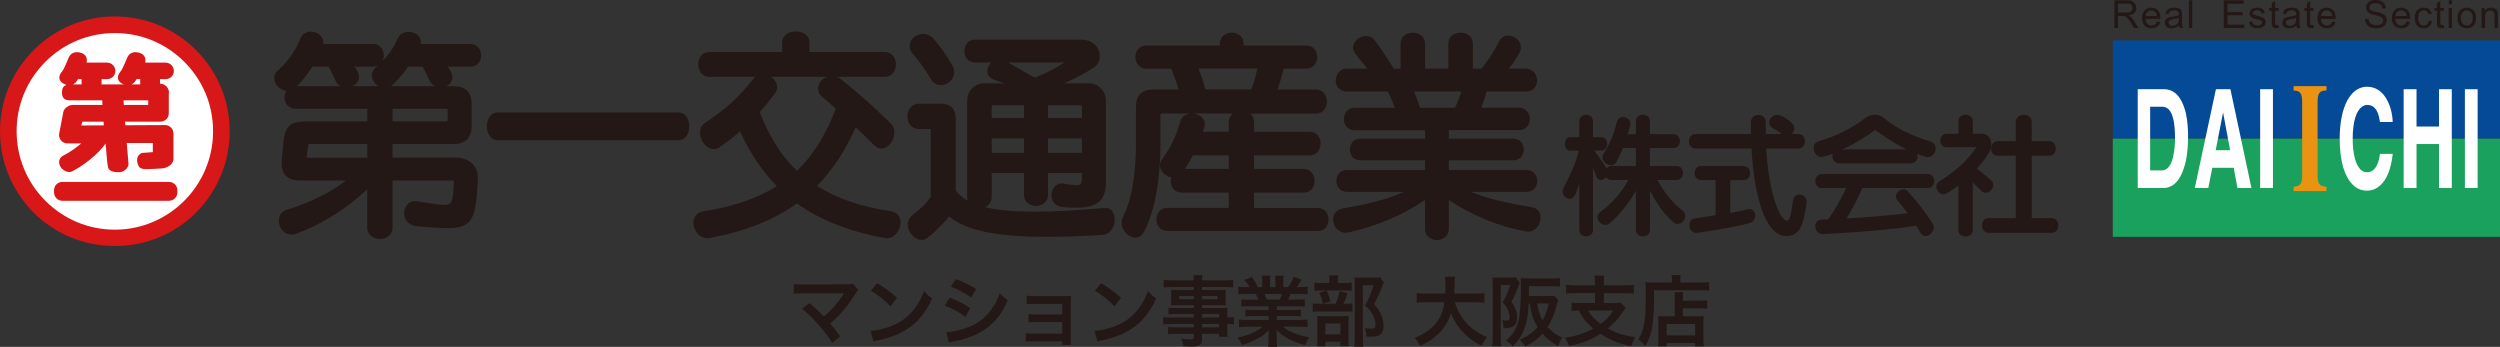 <?xml version="1.0" encoding="UTF-8"?><svg id="_レイヤー_2" xmlns="http://www.w3.org/2000/svg" viewBox="0 0 162.834 22.594"><rect x="0" y="0" width="162.834" height="22.594" fill="#333333" stroke="none"/><defs><style>.cls-1{fill:#fff;}.cls-2{fill:#d71718;}.cls-3{fill:#ea9313;}.cls-4{fill:#054a97;}.cls-5{fill:#1aa15d;}.cls-6{fill:#231815;}</style></defs><g id="_レイヤー_1-2"><g><g><path class="cls-1" d="M14.529,8.418c0,3.877-3.145,7.018-7.016,7.018S.488,12.295,.488,8.418,3.639,1.391,7.514,1.391s7.016,3.146,7.016,7.027"/><path class="cls-2" d="M12.77,3.262c-1.414-1.406-3.291-2.191-5.289-2.191S3.603,1.855,2.193,3.262C.779,4.674,0,6.557,0,8.551s.779,3.873,2.193,5.299c1.41,1.408,3.291,2.174,5.287,2.174s3.875-.766,5.289-2.174c1.412-1.426,2.191-3.305,2.191-5.299s-.779-3.877-2.191-5.289M7.48,14.959c-1.709,0-3.318-.672-4.525-1.881-1.207-1.207-1.873-2.83-1.873-4.527,0-1.717,.666-3.314,1.873-4.527,1.207-1.205,2.816-1.871,4.525-1.871s3.316,.666,4.522,1.871c1.215,1.213,1.877,2.811,1.877,4.527,0,3.531-2.873,6.408-6.398,6.408"/><path class="cls-2" d="M11.01,13.078c.299,0,.543-.246,.543-.543v-.148c0-.297-.244-.537-.543-.537H4.059c-.303,0-.537,.24-.537,.537v.148c0,.297,.234,.543,.537,.543h6.951Z"/><path class="cls-2" d="M10.748,8.147l-2.586,.012c-.006-.076-.016-.148-.018-.236h2.301c.307,0,.549-.24,.549-.533v-1.258c.004-.029,.012-.07,.012-.111,0-.108-.037-.211-.09-.297-.1-.154-.266-.27-.471-.27-.006,0-.014,0-.023,.002v-.303h.361c.301,0,.539-.234,.539-.529,0-.299-.238-.545-.539-.545h-1.33c.062-.254-.014-.523-.355-.637-.408-.121-.69,.018-.812,.317-.09,.211-.309,.74-.399,.851-.309,.35-.256,.627,.014,.809,.055,.031,.111,.059,.166,.08h-1.453v-.346h.359c.299,0,.541-.234,.541-.529,0-.299-.242-.545-.541-.545h-1.334c.06-.254-.014-.523-.352-.637-.402-.121-.691,.018-.814,.317-.09,.211-.311,.74-.395,.851-.316,.35-.26,.627,.01,.809,.074,.051,.162,.084,.246,.113-.236,.059-.297,.266-.297,.488,0,.289,.092,.516,.52,.516h2.1c0,.08,.012,.195,.017,.297h-1.939c-.248,0-.566,.225-.607,.443l-.272,1.424c-.027,.166,.008,.318,.117,.447,.105,.123,.258,.193,.42,.193h.902c-.363,.301-.805,.615-1.148,.779-.291,.143-.371,.42-.229,.705,.141,.287,.527,.449,.742,.353,.666-.309,1.783-1.156,2.215-1.836,.08,.779,.088,1.197,.158,1.541,.059,.295,.447,.348,.787,.33,.309-.022,.598-.326,.543-.623-.006-.127-.055-.635-.109-1.274h1.699v.594c-.191,.018-.576,.049-.66,.049-.09-.004-.332,.137-.357,.387-.033,.254,.084,.508,.174,.576,.135,.088,.293,.109,.604,.088,.174-.008,.488-.006,.768-.037h.022c.281,0,.793-.211,.793-.637v-1.637c0-.15-.057-.285-.162-.391-.103-.105-.242-.162-.385-.162m-2.02-2.764c.047-.051,.104-.131,.174-.234,.035,0,.074,.004,.109,.004h.119v.346h-.565c.059-.027,.113-.074,.162-.115m-3.643-.234c.037,0,.072,.004,.111,.004h.115v.346h-.555c.051-.027,.105-.074,.158-.115,.045-.051,.102-.131,.17-.234m2.959,1.387h1.609v.297h-1.588c-.004-.111-.016-.217-.022-.297m-2.684,1.387h1.385c.008,.088,.012,.168,.016,.242l-1.465,.008,.064-.25Z"/><path class="cls-6" d="M30.619,2.863h-3.223c.039-.17,.008-.326-.092-.471-.16-.207-.477-.344-.787-.305-.275,.025-.502,.17-.611,.426-.256,.568-.57,1.037-1.004,1.484,.133-.24,.133-.557-.006-.791-.119-.221-.346-.344-.615-.344h-3.231c.053-.375-.199-.635-.477-.736-.369-.152-.83-.055-1.008,.387-.346,.855-.81,1.5-1.486,2.096-.322,.279-.252,.723-.006,1.004,.143,.168,.367,.283,.592,.307-.08,.121-.135,.279-.135,.428,0,.367,.256,.74,.728,.74h4.664v.818h-3.938c-.914,0-1.395,.193-1.512,1.246l-.047,.555-.066,.625c-.051,.506,.023,.852,.242,1.094,.191,.215,.504,.328,.938,.328h3.002c-.992,.77-2.346,1.449-3.893,1.922-.254,.086-.42,.275-.469,.525-.068,.312,.059,.68,.305,.889,.221,.191,.516,.248,.816,.135,1.734-.652,3.289-1.642,4.621-2.9v2.512c0,.254,.125,.463,.344,.598,.283,.172,.678,.172,.963,0,.227-.135,.342-.344,.342-.598v-3.082h3.914c.045,0,.066,.004,.066,.004,.006,.008,.014,.037,.006,.092v.027c-.029,.773-.055,1.203-.244,1.375-.201,.166-.719,.082-1.631-.061l-.49-.082c-.299-.041-.547,.053-.705,.266-.17,.225-.209,.578-.092,.861,.131,.277,.398,.461,.736,.494,1.889,.176,2.816,.234,3.336-.205,.506-.439,.576-1.322,.66-2.85,.02-.387-.092-.723-.33-.988-.258-.26-.639-.416-1.064-.416h-4.162v-.891h3.973c.385,0,.676-.1,.873-.295,.197-.203,.303-.484,.303-.883v-1.422c0-.389-.105-.68-.303-.885-.197-.188-.488-.283-.873-.283h-.471c.355-.172,.484-.496,.338-.859-.047-.119-.156-.266-.246-.412h1.453c.266,0,.488-.115,.619-.328,.137-.236,.137-.559,0-.807-.131-.221-.353-.344-.619-.344m-1.461,4.33v.598c0,.09-.018,.115-.098,.115h-3.488v-.818h3.488c.047,0,.064,.002,.08,.023,.018,.016,.018,.039,.018,.082m-9.822-1.58c.322-.312,.65-.705,1.01-1.271h1.055c.17,.281,.326,.611,.467,.94,.062,.143,.178,.258,.326,.332h-2.858Zm4.588,3.768v.891h-3.898c-.018,0-.039-.008-.039-.008-.006-.016-.014-.021-.006-.049l.035-.307c.037-.201,.059-.383,.061-.484,0,0,.008-.043,.094-.043h3.754Zm.539-4.973c-.19,.176-.275,.41-.225,.654,.053,.221,.207,.426,.41,.551h-1.697c.139-.068,.256-.158,.338-.271,.127-.195,.135-.424,.012-.65-.053-.127-.121-.242-.205-.35h1.186c.123,0,.234-.021,.332-.072-.043,.051-.098,.09-.15,.139m.994,1.205c.061-.039,.115-.086,.17-.137,.34-.31,.674-.709,.955-1.135h.949c.152,.27,.291,.566,.435,.875l.01,.041c.09,.166,.203,.281,.357,.355h-2.877Z"/><path class="cls-6" d="M44.184,7.324h-11.76c-.467,0-.715,.449-.715,.912,0,.445,.248,.897,.715,.897h11.76c.24,0,.443-.115,.572-.34,.182-.314,.182-.809,0-1.125-.129-.221-.332-.344-.572-.344"/><path class="cls-6" d="M58.029,13.766c-1.967-.309-3.543-.846-4.81-1.656,1.029-1.06,1.875-2.353,2.512-3.822,.412,.381,.83,.795,1.225,1.193,.172,.16,.377,.227,.602,.182,.293-.08,.568-.395,.662-.766,.084-.332,.01-.662-.217-.871-1.117-1.088-1.973-1.873-3.283-2.908-.066-.053-.143-.088-.211-.117h3.119c.258,0,.475-.123,.609-.352,.152-.277,.152-.65,0-.906-.135-.232-.351-.355-.609-.355h-4.908v-.625c0-.48-.441-.715-.891-.715-.436,0-.885,.234-.885,.715v.625h-4.754c-.467,0-.713,.395-.713,.805,0,.402,.246,.809,.713,.809h3.006c-.039,.029-.07,.062-.1,.094-.928,1.195-1.902,2.086-3.152,2.889-.246,.154-.369,.414-.35,.707,.021,.393,.275,.791,.596,.945,.234,.113,.463,.096,.658-.037,.465-.328,.92-.66,1.353-1.041,.641,1.398,1.447,2.602,2.398,3.568-1.273,.795-2.852,1.332-4.809,1.641-.285,.047-.488,.209-.578,.457-.119,.283-.029,.688,.211,.98,.207,.232,.483,.348,.76,.303,2.314-.416,4.191-1.168,5.721-2.254,1.519,1.086,3.394,1.818,5.73,2.254,.273,.045,.555-.07,.754-.303,.25-.293,.33-.697,.227-.98-.094-.256-.299-.41-.586-.457m-4.564-8.483c-.225,.285-.285,.695,.078,1.014,.314,.262,.617,.535,.891,.777-.625,1.688-1.477,3.045-2.529,4.057-1.002-.967-1.812-2.248-2.426-3.828,.311-.328,.631-.732,1.008-1.236,.279-.391,.09-.785-.223-1.033-.023-.004-.047-.016-.066-.033h3.672c-.156,.062-.303,.152-.404,.283"/><path class="cls-6" d="M60.625,5.147c.137,.248,.357,.381,.627,.393,.318,.008,.639-.174,.793-.445,.147-.254,.147-.541-.012-.824-.26-.48-.768-1.234-1.234-1.754-.381-.424-.955-.363-1.293-.068-.274,.246-.393,.678-.041,1.07,.525,.596,.951,1.256,1.16,1.629"/><path class="cls-6" d="M71.941,13.541c-3.805,.344-6.182,.326-7.785-.049,.076-.029,.15-.074,.209-.133,.154-.139,.227-.33,.227-.512v-1.58h2.105v1.414c0,.273,.117,.482,.344,.615,.26,.16,.617,.16,.877,0,.219-.133,.344-.342,.344-.615v-1.414h2.203v.295c0,.254-.025,.375-.102,.443-.135,.103-.516,.06-1.082-.043-.24-.047-.459,.037-.608,.217-.189,.227-.23,.576-.119,.861,.111,.27,.356,.422,.678,.449,1.258,.109,1.969,.002,2.377-.371,.295-.26,.424-.662,.424-1.303V6.586c0-.33-.117-.629-.324-.832-.199-.207-.482-.326-.787-.326h-1.617c.822-.359,1.486-.725,1.994-1.066,.287-.199,.41-.617,.291-1.002-.152-.494-.606-.781-1.211-.781h-6.869c-.457,0-.699,.369-.699,.75,0,.188,.061,.371,.17,.496,.125,.174,.318,.244,.529,.244h1.076c-.199,.176-.307,.416-.279,.635,.037,.223,.195,.404,.465,.498,.144,.059,.316,.119,.502,.176,.053,.018,.109,.041,.16,.051h-1.314c-.652,0-1.123,.492-1.123,1.158v6.312c0,.041,0,.105,.014,.162-.33-.195-.598-.424-.762-.654V7.727c0-.322-.08-.551-.24-.723-.162-.154-.404-.248-.721-.248h-1.434c-.484,0-.754,.42-.754,.834,0,.199,.066,.41,.188,.555,.139,.168,.334,.262,.566,.262h.705c.037,0,.045,.002,.059,.012,0,0,.008,.027,.008,.055v4.332c-.219,.363-.605,.758-1.147,1.162-.262,.186-.389,.471-.346,.781,.051,.344,.311,.689,.629,.822,.236,.096,.469,.064,.654-.084,.658-.521,1.07-.99,1.393-1.381,1.498,1.193,4.416,1.539,9.994,1.193,.297-.018,.549-.207,.691-.484,.16-.338,.146-.779-.025-1.031-.125-.184-.311-.258-.527-.242m-1.476-5.854h-2.203v-.838h2.084c.02,0,.055,.006,.088,.031,.014,.027,.031,.057,.031,.09v.717Zm0,2.268h-2.203v-.943h2.203v.943Zm-5.873-2.268v-.717c0-.033,.018-.062,.041-.09,.033-.025,.059-.031,.09-.031h1.975v.838h-2.105Zm0,1.324h2.105v.943h-2.105v-.943Zm2.82-3.949c-.332-.17-.664-.365-1.002-.566-.266-.158-.527-.305-.748-.428h3.668c-.545,.363-1.316,.746-1.918,.994"/><path class="cls-6" d="M85.824,13.543h-4.146v-.996h3.213c.27,0,.488-.113,.621-.338,.139-.27,.139-.605,0-.861-.133-.23-.351-.346-.621-.346h-3.213v-.881h3.608c.269,0,.488-.119,.617-.346,.15-.248,.15-.605,0-.859-.129-.227-.348-.332-.617-.332h-3.608v-.645c0-.236-.098-.416-.252-.541h4.279c.264,0,.482-.121,.609-.348,.154-.256,.154-.613,0-.871-.127-.223-.346-.354-.609-.354h-2.492c.152-.434,.303-.949,.402-1.359h1.469c.266,0,.48-.125,.602-.334,.152-.25,.152-.582,0-.826-.121-.221-.336-.342-.602-.342h-4.082v-.119c0-.48-.389-.719-.774-.719-.393,0-.773,.238-.773,.719v.119h-4.795c-.463,0-.709,.379-.709,.76,0,.365,.246,.742,.709,.742h1.633c.125,.316,.33,.91,.475,1.359h-1.603c-.791,0-1.178,.377-1.178,1.145v2.33c0,2.125-.297,3.779-.844,4.826-.141,.275-.109,.621,.076,.898,.185,.299,.471,.463,.746,.459,.158-.014,.392-.088,.576-.439,.91-1.768,1.043-4.334,1.043-5.693v-1.846c0-.047,.01-.065,.023-.088,.016-.018,.047-.02,.086-.02h1.912c-.066,0-.127,.002-.191,.02-.268,.055-.463,.236-.533,.486-.311,1.043-.645,1.736-1.178,2.455-.164,.217-.193,.463-.08,.699,.119,.25,.379,.44,.658,.492-.062,.234-.029,.5,.094,.684,.129,.205,.342,.312,.596,.312h3.062v.996h-4.008c-.467,0-.705,.385-.705,.758,0,.371,.238,.744,.705,.744h9.799c.264,0,.483-.105,.602-.334,.141-.234,.141-.584,0-.826-.119-.217-.338-.342-.602-.342m-4.332-7.717h-2.982c-.113-.434-.264-.883-.44-1.359h3.822c-.1,.531-.242,.99-.4,1.359m-3.797,4.295h2.338v.881h-2.848c.186-.275,.354-.574,.51-.881m2.596-2.723c-.154,.125-.258,.305-.258,.541v.645h-1.685v-.023c.035-.084,.064-.164,.088-.252,.076-.227,.033-.457-.119-.631-.147-.16-.375-.26-.621-.279h2.596Z"/><path class="cls-6" d="M99.789,13.492c-1.676-.256-3.004-.588-3.982-.996h3.621c.264,0,.479-.123,.598-.334,.137-.225,.137-.531,0-.754-.119-.219-.334-.338-.598-.338h-5.059v-.633h4.191c.264,0,.479-.105,.59-.318,.133-.23,.133-.521,0-.758-.121-.215-.336-.332-.59-.332h-4.191v-.551h4.574c.264,0,.473-.131,.598-.334,.135-.238,.135-.555,0-.785-.125-.213-.334-.34-.598-.34h-2.465c.152-.375,.272-.783,.354-1.062h2.568c.275,0,.492-.119,.621-.328,.129-.234,.121-.553-.014-.801-.131-.219-.351-.355-.607-.355h-1.127c.307-.383,.537-.74,.717-1.074,.199-.43-.035-.82-.377-.99-.326-.166-.775-.127-.98,.293-.406,.816-.838,1.406-1.145,1.772h-.555v-1.627c0-.48-.404-.719-.799-.719-.4,0-.799,.238-.799,.719v1.627h-1.516v-1.627c0-.48-.397-.719-.797-.719-.392,0-.801,.238-.801,.719v1.627h-.436c-.199-.328-.658-1.055-1.242-1.846-.303-.395-.801-.332-1.113-.09-.279,.215-.426,.594-.162,.943,.139,.205,.311,.402,.471,.588,.117,.147,.223,.273,.324,.404h-1.352c-.459,0-.713,.404-.713,.779,0,.176,.061,.361,.168,.473,.139,.158,.318,.233,.545,.233h2.685c.154,.299,.326,.707,.467,1.062h-2.631c-.467,0-.701,.373-.701,.732,0,.367,.234,.727,.701,.727h4.586v.551h-4.207c-.461,0-.691,.355-.691,.717,0,.348,.231,.691,.691,.691h4.207v.633h-5.076c-.453,0-.701,.355-.701,.717,0,.342,.248,.709,.701,.709h3.693c-1.232,.559-2.697,.863-3.992,1.086-.293,.06-.5,.23-.57,.469-.1,.279-.016,.619,.199,.856,.199,.203,.479,.295,.752,.23,1.879-.422,3.428-1.074,4.994-2.108v1.881c0,.266,.121,.486,.348,.603,.248,.164,.609,.164,.861,0,.221-.117,.34-.338,.34-.603v-1.881c1.547,1.016,3.232,1.719,5.027,2.041,.26,.06,.523-.045,.717-.258,.213-.262,.287-.631,.188-.914-.084-.223-.264-.355-.512-.406m-7.281-6.473c-.113-.311-.258-.723-.4-1.062h3.08c-.107,.312-.242,.719-.42,1.062h-2.26Z"/><path class="cls-6" d="M116.082,8.762c.129,.107,.273,.139,.432,.08,.174-.053,.314-.219,.35-.396,.027-.168-.025-.328-.168-.445-.238-.227-.312-.258-.672-.457-.287-.154-.594-.02-.73,.215-.098,.193-.074,.453,.191,.605,.408,.231,.41,.231,.598,.399"/><path class="cls-6" d="M107.955,11.725h1.242c.156,0,.287-.07,.359-.205,.088-.15,.088-.352,0-.502-.072-.131-.203-.203-.359-.203h-1.732v-1.174h1.527c.156,0,.281-.059,.361-.188,.084-.164,.084-.358,0-.508-.08-.129-.205-.205-.361-.205h-1.527v-.848c0-.281-.233-.422-.453-.422-.23,0-.461,.141-.461,.422v.848h-.533c.057-.18,.111-.373,.168-.58,.037-.147-.004-.293-.113-.391-.139-.125-.336-.18-.49-.125-.146,.033-.246,.145-.277,.307-.193,.801-.463,1.438-.865,2.065-.152,.248-.006,.529,.207,.664,.195,.121,.465,.135,.619-.111,.139-.236,.297-.553,.447-.928h.838v1.174h-1.598c-.129,0-.238,.06-.311,.152-.129-.215-.309-.465-.52-.771l-.277-.387h.453c.141,0,.252-.072,.326-.189,.082-.148,.082-.361,0-.502-.074-.119-.185-.18-.326-.18h-.543v-1.045c0-.281-.221-.422-.443-.422s-.447,.141-.447,.422v1.045h-.6c-.229,0-.338,.217-.338,.436,0,.209,.109,.435,.338,.435h.576c-.248,.949-.654,1.77-1.018,2.461-.072,.137-.066,.301,.018,.441,.098,.154,.248,.248,.416,.242,.143-.01,.27-.113,.338-.264,.092-.176,.186-.482,.27-.773v3.051c0,.164,.074,.291,.203,.373,.145,.072,.342,.072,.492,0,.131-.082,.195-.209,.195-.373v-4.014c.098,.215,.18,.438,.221,.545,.049,.129,.143,.209,.262,.223,.127,.004,.275-.078,.371-.189,.068,.111,.193,.193,.344,.193h1.113c-.469,.799-.947,1.43-1.869,2.111-.113,.076-.172,.209-.154,.344,.023,.195,.172,.371,.359,.441,.166,.059,.312,.037,.432-.07,.643-.537,1.316-1.387,1.717-2.133v2.549c0,.164,.074,.291,.203,.373,.15,.072,.357,.072,.512,0,.131-.082,.199-.209,.199-.373v-2.56c.295,.588,.863,1.56,1.578,2.1,.215,.16,.467,.049,.602-.113,.145-.193,.18-.482-.023-.648-.768-.607-1.201-1.184-1.666-2.02"/><path class="cls-6" d="M113.818,13.627c-.27,.06-.465,.131-1.02,.228l-.103,.016v-2.139h.871c.162,0,.281-.08,.363-.203,.086-.16,.086-.359,0-.516-.082-.125-.201-.197-.363-.197h-2.775c-.273,0-.414,.233-.414,.459,0,.233,.141,.457,.414,.457h.953v2.281l-.176,.031c-.414,.06-.812,.127-1.191,.182-.145,.02-.254,.094-.307,.234-.07,.17-.041,.395,.082,.539,.094,.137,.238,.184,.391,.166,1.465-.201,2.953-.5,3.4-.627,.309-.09,.428-.389,.371-.625-.055-.188-.225-.359-.496-.287"/><path class="cls-6" d="M125.77,9.227c-1.348-.41-2.26-.883-3.06-1.539-.359-.289-.842-.289-1.219,0-.852,.656-1.883,1.182-3.064,1.52-.146,.043-.248,.156-.285,.305-.047,.195,.029,.435,.186,.58,.121,.121,.279,.152,.434,.104,.211-.059,.438-.117,.617-.19-.041,.102-.047,.209-.004,.326,.062,.184,.225,.305,.418,.305h4.666c.182,0,.342-.092,.41-.268,.047-.121,.047-.232,.002-.346,.197,.07,.465,.156,.551,.189,.303,.092,.551-.125,.629-.375,.066-.232,.008-.514-.279-.611m-3.656-.754h.043c.461,.344,1.154,.838,2.035,1.258h-4.191c.893-.406,1.629-.904,2.113-1.258"/><path class="cls-6" d="M121.309,12.246h4.254c.148,0,.275-.068,.361-.209,.09-.15,.09-.353,0-.496-.086-.135-.213-.207-.361-.207h-6.906c-.279,0-.418,.23-.418,.461,0,.219,.139,.451,.418,.451h1.588c-.244,.52-.674,1.381-1.17,2.039-.15,.012-.289,.016-.439,.016-.154,.01-.277,.08-.346,.197-.09,.16-.068,.375,.027,.537,.094,.141,.248,.223,.42,.209,3.043-.139,5.365-.414,6.068-.547,.102,.158,.201,.32,.287,.478,.072,.129,.19,.201,.328,.201,.182,0,.371-.127,.469-.309,.098-.162,.09-.353-.014-.518-.443-.682-1.01-1.434-1.613-2.094-.176-.195-.441-.143-.613,.012-.156,.135-.246,.391-.049,.609,.18,.195,.389,.455,.656,.814-.791,.098-2.242,.242-3.984,.336,.445-.715,.769-1.406,.982-1.885l.055-.098Z"/><path class="cls-6" d="M133.992,14.416c-.07-.129-.203-.209-.348-.209h-1.312v-4.07h1.141c.156,0,.285-.059,.361-.195,.09-.178,.09-.387,0-.547-.076-.127-.205-.203-.361-.203h-1.141v-1.24c0-.162-.055-.287-.168-.369-.084-.062-.211-.111-.346-.111-.262,0-.525,.172-.525,.48v1.24h-1.186c-.273,0-.424,.24-.424,.484,0,.232,.15,.461,.424,.461h1.186v4.07h-1.77c-.281,0-.43,.232-.43,.473,0,.236,.148,.484,.43,.484h4.121c.145,0,.277-.074,.348-.199,.096-.164,.096-.393,0-.549"/><path class="cls-6" d="M129.473,12.535c.174-.057,.322-.234,.35-.426,.029-.141-.022-.281-.147-.377-.133-.113-.322-.27-.506-.422-.152-.127-.297-.24-.406-.332,.301-.33,.564-.674,.775-1.02,.191-.332,.215-.709,.072-.947-.068-.135-.228-.301-.568-.301h-.547v-.818c0-.281-.234-.422-.467-.422-.238,0-.471,.141-.471,.422v.818h-.758c-.279,0-.422,.227-.422,.443,0,.219,.143,.436,.422,.436h1.924c-.516,.812-1.385,1.601-2.393,2.209-.139,.086-.217,.215-.209,.363,0,.174,.107,.358,.275,.447,.139,.072,.291,.065,.408-.016,.242-.137,.482-.303,.752-.508v2.895c0,.156,.068,.283,.199,.359,.16,.088,.377,.088,.533,0,.137-.076,.205-.203,.205-.359v-3.094c.07,.066,.143,.135,.221,.223,.131,.125,.256,.252,.359,.348,.109,.096,.252,.113,.397,.078"/><path class="cls-6" d="M115.039,9.676h2.096c.277,0,.428-.228,.428-.478,0-.236-.15-.467-.428-.467h-2.123v-.779c0-.178-.076-.309-.211-.4-.158-.092-.375-.092-.539-.008-.135,.1-.219,.227-.219,.408v.133c-.006,.072,0,.572,0,.646h-3.607c-.281,0-.43,.23-.43,.467,0,.25,.148,.478,.43,.478h3.646c.164,2.961,.852,5.701,2.277,5.701,.971,0,1.127-.996,1.264-1.885l.043-.272c.053-.299-.16-.5-.387-.537-.199-.039-.435,.057-.492,.355-.018,.115-.039,.258-.062,.397-.057,.414-.123,.938-.342,.938-.428,0-1.178-1.736-1.344-4.697"/><polyline class="cls-4" points="162.074 9.029 162.834 9.029 162.834 2.631 137.613 2.631 137.613 9.029 138.512 9.029"/><polyline class="cls-5" points="138.512 9.029 137.613 9.029 137.613 15.426 162.834 15.426 162.834 9.029 162.074 9.029"/><path class="cls-1" d="M141.783,6.156c-.225-.227-.514-.346-.836-.346h-1.709v6.435h1.682c.293,0,.562-.117,.791-.34,.291-.285,.5-.748,.648-1.367,.137-.611,.158-1.252,.158-1.658,0-.375-.021-.93-.137-1.477-.131-.555-.334-.979-.598-1.248m-.115,2.82c0,.494-.055,2.123-.846,2.123h-.774V6.951h.76c.129,0,.293,.023,.451,.176,.27,.273,.408,.896,.408,1.85"/><path class="cls-1" d="M145.279,5.826v-.016h-.949l-.002,.016-1.369,6.395-.006,.025h.875l.008-.012,.26-1.303h1.396l.24,1.303,.004,.012h.904v-.025l-1.361-6.395Zm-.482,1.498l.459,2.461h-.94l.48-2.461Z"/><polygon class="cls-1" points="147.227 5.811 147.213 5.811 147.213 5.826 147.213 12.234 147.213 12.246 147.227 12.246 148.035 12.246 148.045 12.246 148.045 12.234 148.045 5.826 148.045 5.811 148.035 5.811 147.227 5.811"/><path class="cls-3" d="M151.508,5.891h.025v-.283h-2.143v.283h.025c.281,.037,.533,.06,.533,.701v4.879c0,.611-.223,.648-.549,.691l-.01,.002v.281h2.143v-.281l-.02-.002c-.315-.037-.559-.062-.559-.691V6.592c0-.662,.268-.68,.553-.701"/><path class="cls-1" d="M155.035,10.02h-.02l-.002,.016c-.09,.766-.393,1.182-.834,1.182-.164,0-.312-.059-.438-.185-.31-.312-.502-1.029-.502-1.977,0-1.256,.279-1.791,.514-2.027,.16-.154,.322-.195,.426-.195,.652,0,.773,.711,.834,1.096l.002,.014h.83v-.014c-.018-.559-.172-1.096-.414-1.502-.303-.514-.738-.779-1.256-.779-.512,0-.945,.295-1.266,.855-.336,.602-.516,1.477-.516,2.539,0,.705,.08,1.324,.223,1.842,.148,.486,.346,.861,.613,1.129,.262,.273,.584,.404,.934,.404,.475,0,.852-.236,1.154-.672,.27-.41,.451-.986,.527-1.701v-.023h-.81Z"/><polygon class="cls-1" points="158.877 5.811 158.861 5.811 158.861 5.826 158.861 8.242 157.397 8.242 157.397 5.826 157.397 5.811 157.381 5.811 156.574 5.811 156.559 5.811 156.559 5.826 156.559 12.234 156.559 12.246 156.574 12.246 157.381 12.246 157.397 12.246 157.397 12.234 157.397 9.381 158.861 9.381 158.861 12.234 158.861 12.246 158.877 12.246 159.678 12.246 159.693 12.246 159.693 12.234 159.693 5.826 159.693 5.811 159.678 5.811 158.877 5.811"/><polygon class="cls-1" points="161.363 5.811 160.568 5.811 160.547 5.811 160.547 5.826 160.547 12.234 160.547 12.246 160.568 12.246 161.363 12.246 161.377 12.246 161.377 12.234 161.377 5.826 161.377 5.811 161.363 5.811"/><path class="cls-6" d="M137.953,.233h.559c.096,0,.172,.004,.256,.045,.072,.035,.133,.127,.133,.242,0,.109-.06,.213-.15,.252-.103,.045-.184,.045-.291,.045h-.506V.233Zm-.24,1.59h.24v-.787h.268c.201,0,.281,.006,.547,.404l.229,.383h.295l-.312-.488c-.137-.215-.244-.283-.338-.33v-.008c.307-.031,.502-.189,.502-.477,0-.193-.098-.373-.279-.447-.113-.051-.23-.051-.357-.051h-.793V1.822Z"/><path class="cls-6" d="M140.711,1.43c-.072,.248-.254,.412-.57,.412-.406,0-.627-.266-.627-.656,0-.397,.219-.688,.611-.688,.109,0,.609,.023,.588,.732h-.971c.02,.305,.197,.434,.398,.434,.242,0,.309-.182,.338-.264l.232,.029Zm-.229-.385c0-.049-.004-.102-.033-.158-.041-.115-.166-.211-.324-.211-.242,0-.357,.197-.371,.369h.728Z"/><path class="cls-6" d="M141.91,1.248c0,.113-.006,.209-.102,.301-.098,.115-.242,.129-.314,.129-.19,0-.25-.115-.25-.205,0-.17,.17-.197,.303-.225,.109-.014,.277-.043,.363-.076v.076Zm-.656-.33c.029-.102,.062-.242,.342-.242,.328,0,.322,.178,.315,.316-.127,.047-.363,.082-.395,.088-.143,.014-.516,.057-.516,.4,0,.209,.16,.363,.445,.363,.139,0,.295-.022,.482-.182,.004,.027,.01,.088,.041,.16h.232c-.074-.125-.074-.213-.074-.547v-.295c0-.23,0-.482-.5-.482s-.557,.279-.586,.398l.213,.021Z"/><rect class="cls-6" x="142.568" y=".02" width=".219" height="1.803"/><polygon class="cls-6" points="144.844 .02 146.143 .02 146.143 .244 145.084 .244 145.084 .789 146.072 .789 146.072 .996 145.084 .996 145.084 1.609 146.178 1.609 146.178 1.822 144.844 1.822 144.844 .02"/><path class="cls-6" d="M146.705,1.4c.025,.176,.133,.264,.334,.264,.234,0,.299-.115,.299-.201,0-.102-.082-.141-.213-.178l-.143-.037c-.207-.037-.459-.109-.459-.381,0-.195,.166-.369,.479-.369,.457,0,.496,.252,.516,.355l-.217,.033c-.021-.195-.195-.213-.283-.213-.09,0-.285,.029-.285,.168,0,.108,.098,.127,.307,.193,.342,.088,.529,.137,.529,.402,0,.223-.188,.406-.524,.406-.471,0-.531-.291-.56-.416l.221-.027Z"/><path class="cls-6" d="M148.432,1.822c-.035,0-.09,.012-.162,.012-.303,0-.303-.174-.303-.395V.703h-.166v-.184h.166V.205l.217-.135v.449h.219v.184h-.219v.746c0,.1,0,.189,.121,.189,.037,0,.076-.006,.098-.014l.029,.197Z"/><path class="cls-6" d="M149.561,1.248c0,.113-.014,.209-.104,.301-.096,.115-.24,.129-.309,.129-.197,0-.266-.115-.266-.205,0-.17,.184-.197,.318-.225,.105-.014,.277-.043,.359-.076v.076Zm-.654-.33c.025-.102,.066-.242,.336-.242,.32,0,.32,.178,.318,.316-.133,.047-.359,.082-.396,.088-.141,.014-.512,.057-.512,.4,0,.209,.156,.363,.439,.363,.137,0,.291-.022,.478-.182,.008,.027,.016,.088,.051,.16h.223c-.065-.125-.065-.213-.065-.547v-.295c0-.23,0-.482-.508-.482-.5,0-.561,.279-.58,.398l.215,.021Z"/><path class="cls-6" d="M150.715,1.822c-.027,0-.084,.012-.162,.012-.303,0-.303-.174-.303-.395V.703h-.16v-.184h.16V.205l.221-.135v.449h.223v.184h-.223v.746c0,.1,0,.189,.125,.189,.035,0,.068-.006,.098-.014l.022,.197Z"/><path class="cls-6" d="M151.18,1.041c.01-.17,.123-.367,.373-.367,.152,0,.271,.098,.324,.213,.023,.057,.027,.109,.033,.154h-.731Zm.725,.359c-.027,.08-.096,.264-.348,.264-.193,0-.371-.129-.395-.434h.967c.025-.709-.469-.732-.576-.732-.404,0-.613,.291-.613,.688,0,.391,.219,.658,.617,.658,.328,0,.502-.166,.568-.416l-.221-.027Z"/><path class="cls-6" d="M154.26,1.225c.004,.037,.014,.113,.049,.176,.098,.199,.344,.238,.478,.238,.248,0,.443-.107,.443-.305,0-.213-.178-.254-.541-.348-.233-.057-.582-.135-.582-.488,0-.277,.223-.498,.621-.498,.391,0,.66,.186,.674,.541l-.229,.016c-.014-.135-.059-.344-.432-.344-.154,0-.414,.041-.414,.273,0,.147,.102,.217,.432,.285,.326,.062,.697,.145,.697,.539,0,.309-.258,.531-.654,.531-.434,0-.631-.152-.719-.379-.047-.102-.047-.17-.047-.217l.223-.022Z"/><path class="cls-6" d="M156.023,1.041c.012-.17,.125-.367,.373-.367,.158,0,.281,.098,.324,.213,.027,.057,.031,.109,.039,.154h-.736Zm.729,.359c-.031,.08-.102,.264-.346,.264-.199,0-.373-.129-.391-.434h.971c.016-.709-.484-.732-.59-.732-.395,0-.606,.291-.606,.688,0,.391,.213,.658,.615,.658,.32,0,.504-.166,.566-.416l-.221-.027Z"/><path class="cls-6" d="M158.408,1.373c-.072,.432-.428,.469-.537,.469-.436,0-.59-.322-.59-.67,0-.539,.326-.674,.59-.674,.121,0,.318,.023,.434,.207,.055,.066,.076,.147,.084,.195l-.215,.043c-.045-.193-.162-.268-.297-.268-.35,0-.369,.342-.369,.496,0,.076,0,.492,.355,.492,.287,0,.316-.254,.326-.316l.219,.025Z"/><path class="cls-6" d="M159.203,1.822c-.035,0-.096,.012-.164,.012-.311,0-.311-.174-.311-.395V.703h-.156v-.184h.156V.205l.221-.135v.449h.227v.184h-.227v.746c0,.1,0,.189,.129,.189,.033,0,.068-.006,.098-.014l.027,.197Z"/><path class="cls-6" d="M159.492,.277h.217V.02h-.217V.277Zm0,1.545h.217V.52h-.217V1.822Z"/><path class="cls-6" d="M160.289,1.172c0-.422,.25-.498,.385-.498,.195,0,.383,.142,.383,.498,0,.19-.076,.492-.383,.492-.123,0-.385-.065-.385-.492m-.223,0c0,.1,.006,.311,.131,.461,.123,.148,.299,.209,.476,.209,.172,0,.352-.07,.477-.209,.065-.084,.129-.203,.129-.48,0-.488-.33-.654-.606-.654-.168,0-.353,.06-.473,.211-.115,.143-.135,.326-.135,.463"/><path class="cls-6" d="M161.633,.52h.205v.189h.006c.127-.199,.32-.213,.406-.213,.135,0,.315,.055,.391,.184,.055,.111,.055,.207,.055,.342v.801h-.221v-.787c0-.117,0-.355-.271-.355-.125,0-.25,.07-.297,.172-.047,.092-.047,.184-.047,.26v.711h-.227V.52Z"/></g><g><path class="cls-6" d="M52.728,19.748c.268,.219,.418,.353,.623,.555q.275,.279,.31,.312c.26-.221,.471-.42,.656-.633,.215-.24,.49-.615,.611-.816q.014-.025,.029-.045t.008-.025c-.049,.004-.123,.012-.229,.012h-2.389c-.404,.004-.457,.004-.643,.025v-.639c.197,.031,.312,.035,.652,.035l2.785-.004c.215,0,.291-.006,.414-.043l.352,.398c-.076,.08-.106,.113-.221,.297-.475,.766-1,1.381-1.617,1.897,.211,.24,.4,.48,.662,.836l-.527,.42c-.279-.449-.545-.795-.965-1.262-.387-.424-.637-.67-1.004-.967l.49-.353Z"/><path class="cls-6" d="M56.707,21.551c.43-.025,1.027-.17,1.483-.371,.625-.272,1.092-.658,1.488-1.229,.221-.318,.361-.594,.512-.998,.195,.232,.275,.307,.527,.488-.422,.916-.9,1.508-1.586,1.963-.51,.342-1.133,.588-1.91,.754-.197,.037-.213,.045-.33,.082l-.184-.69Zm.426-3.111c.596,.371,.906,.6,1.293,.967l-.432,.545c-.4-.424-.811-.754-1.277-1.014l.416-.498Z"/><path class="cls-6" d="M61.865,19.387c.516,.205,.902,.4,1.332,.682l-.311,.565c-.4-.295-.846-.535-1.357-.734l.336-.512Zm-.225,2.246c.379-.008,.926-.127,1.447-.328,.621-.238,1.047-.564,1.447-1.104,.271-.357,.426-.66,.582-1.105,.203,.217,.279,.281,.52,.445-.23,.557-.439,.902-.752,1.266-.637,.732-1.488,1.18-2.719,1.426-.18,.035-.252,.049-.351,.08l-.174-.68Zm.609-3.457c.518,.199,.914,.391,1.332,.647l-.32,.547c-.455-.303-.9-.539-1.336-.689l.324-.504Z"/><path class="cls-6" d="M67.264,22.233c-.25,0-.326,.004-.449,.02v-.557c.135,.027,.256,.035,.449,.035h1.924v-.756h-1.742c-.25,0-.326,.004-.451,.02v-.547c.135,.025,.25,.037,.451,.037h1.742v-.697h-1.873c-.244,0-.32,.006-.451,.022v-.557c.141,.023,.25,.035,.451,.035h1.975c.18,0,.32-.008,.465-.02-.01,.18-.014,.305-.014,.525v2.293c0,.191,.004,.266,.02,.381h-.576v-.234h-1.92Z"/><path class="cls-6" d="M71.297,21.551c.43-.025,1.027-.17,1.482-.371,.627-.272,1.092-.658,1.488-1.229,.221-.318,.359-.594,.51-.998,.197,.232,.277,.307,.531,.488-.424,.916-.902,1.508-1.588,1.963-.51,.342-1.131,.588-1.908,.754-.199,.037-.213,.045-.332,.082l-.184-.69Zm.426-3.111c.596,.371,.904,.6,1.293,.967l-.432,.545c-.4-.424-.811-.754-1.277-1.014l.416-.498Z"/><path class="cls-6" d="M77.754,20.457h-1.188c-.182,0-.324,.008-.461,.023v-.438c.121,.014,.25,.02,.469,.02h1.18v-.189h-1.062c-.18,0-.307,.004-.42,.014,.01-.104,.014-.209,.014-.334v-.33c0-.141-.004-.23-.014-.352,.129,.01,.234,.014,.426,.014h1.057v-.191h-1.373c-.248,0-.41,.012-.586,.031v-.496c.154,.021,.326,.031,.617,.031h1.342c-.006-.174-.012-.23-.029-.34h.605c-.027,.109-.031,.158-.035,.34h1.406c.291,0,.457-.01,.619-.031v.496c-.172-.02-.348-.031-.588-.031h-1.438v.191h1.131c.191,0,.301-.004,.42-.014-.01,.111-.016,.195-.016,.352v.33c0,.15,.006,.225,.016,.334-.109-.01-.24-.014-.398-.014h-1.152v.189h1.121c.297,0,.395-.006,.535-.014-.012,.125-.012,.193-.012,.455v.176c.213,0,.332-.012,.434-.025v.475c-.119-.014-.215-.025-.434-.025v.293c0,.26,.004,.395,.023,.541h-.562v-.195h-1.106v.277c0,.453-.125,.547-.736,.547-.121,0-.32-.01-.48-.017-.031-.201-.061-.301-.154-.5,.268,.033,.455,.049,.635,.049,.156,0,.195-.025,.195-.115v-.24h-1.18c-.225,0-.344,.004-.494,.025v-.469c.135,.016,.221,.022,.477,.022h1.197v-.217h-1.438c-.285,0-.422,.008-.553,.025v-.475c.131,.018,.256,.025,.541,.025h1.449v-.223Zm-.938-1.182v.207h.938v-.207h-.938Zm1.478,.207h1.006v-.207h-1.006v.207Zm1.106,1.197v-.223h-1.106v.223h1.106Zm-1.106,.641h1.106v-.217h-1.106v.217Z"/><path class="cls-6" d="M81.373,19.947c-.229,0-.359,.004-.516,.027v-.478c.141,.016,.272,.02,.516,.02h.605c-.074-.158-.129-.273-.184-.371h-.541c-.246,0-.435,.012-.596,.025v-.498c.154,.02,.315,.029,.57,.029h.16c-.094-.176-.154-.254-.34-.467l.5-.189c.17,.234,.24,.355,.387,.656h.283v-.357c0-.148-.01-.289-.024-.389h.545c-.008,.09-.014,.199-.014,.371v.375h.355v-.375c0-.162-.006-.277-.014-.371h.545c-.016,.094-.025,.229-.025,.389v.357h.315c.176-.252,.271-.426,.361-.672l.516,.191c-.121,.199-.199,.322-.31,.48h.141c.26,0,.416-.01,.566-.029v.498c-.156-.014-.35-.025-.596-.025h-.502c-.094,.203-.115,.246-.184,.371h.578c.246,0,.371-.004,.517-.02v.478c-.154-.023-.279-.027-.517-.027h-1.305v.24h1.047c.225,0,.375-.004,.516-.025v.453c-.141-.021-.295-.027-.516-.027h-1.047v.252h1.395c.287,0,.463-.01,.609-.033v.504c-.186-.02-.371-.031-.603-.031h-1.006c.172,.146,.397,.281,.682,.402,.318,.135,.582,.207,1.041,.285-.139,.191-.199,.301-.285,.51-.842-.228-1.406-.535-1.857-.99,.016,.191,.016,.236,.016,.354v.246c0,.211,.01,.365,.033,.508h-.592c.022-.147,.031-.312,.031-.512v-.242c0-.113,0-.135,.014-.338-.232,.24-.42,.387-.719,.547-.32,.176-.627,.309-1.021,.424-.082-.176-.178-.326-.307-.48,.73-.156,1.236-.377,1.637-.713h-.93c-.236,0-.418,.012-.607,.031v-.504c.16,.023,.332,.033,.601,.033h1.328v-.252h-.992c-.221,0-.371,.006-.512,.027v-.453c.141,.022,.287,.025,.512,.025h.992v-.24h-1.254Zm1.965-.432c.076-.147,.113-.236,.166-.371h-1.143c.068,.152,.1,.225,.15,.371h.826Z"/><path class="cls-6" d="M87.654,19.783c.217,0,.336-.006,.434-.027v.553c-.113-.02-.242-.023-.406-.023h-1.678c-.246,0-.357,.004-.502,.023v-.553c.135,.022,.25,.027,.506,.027h.986c.119-.281,.195-.512,.262-.818l.514,.131c-.07,.24-.154,.457-.266,.688h.15Zm-.068-1.353c.225,0,.334-.004,.455-.025v.541c-.105-.02-.205-.025-.422-.025h-1.604c-.184,0-.299,.006-.408,.025v-.541c.115,.021,.229,.025,.475,.025h.51v-.141c0-.139-.01-.248-.027-.35h.594c-.014,.102-.023,.205-.023,.35v.141h.451Zm-1.264,4.119h-.541c.016-.143,.021-.264,.021-.473v-1.086c0-.205-.006-.297-.016-.412,.115,.01,.217,.016,.4,.016h1.293c.205,0,.289-.006,.365-.016-.01,.09-.016,.156-.016,.371v1.217c0,.176,.006,.266,.02,.375h-.551v-.285h-.976v.293Zm.08-3.623c.117,.231,.185,.422,.262,.703l-.496,.149c-.07-.299-.127-.471-.236-.701l.471-.15Zm-.08,2.852h.984v-.703h-.984v.703Zm3.818-3.373c-.037,.065-.057,.105-.1,.221-.172,.447-.332,.793-.541,1.191,.273,.317,.385,.48,.48,.727,.09,.215,.139,.471,.139,.695,0,.316-.129,.549-.355,.627-.125,.053-.264,.064-.51,.064-.086,0-.129,0-.252-.008-.008-.262-.035-.383-.115-.547,.131,.022,.23,.029,.377,.029,.248,0,.33-.055,.33-.215,0-.211-.057-.432-.16-.647-.115-.23-.225-.375-.522-.65,.289-.535,.441-.893,.551-1.312h-.695v3.412c0,.27,.01,.439,.033,.586h-.59c.021-.16,.029-.358,.029-.57v-3.525c0-.143-.004-.283-.02-.418,.135,.014,.246,.021,.412,.021h.867c.193,0,.299-.008,.397-.025l.244,.344Z"/><path class="cls-6" d="M94.762,19.688c.125,.451,.391,.936,.721,1.312,.371,.42,.787,.705,1.381,.953-.168,.199-.24,.303-.363,.574-.537-.275-.881-.531-1.238-.916-.324-.346-.57-.748-.756-1.213-.15,.518-.416,.945-.816,1.344-.342,.334-.701,.57-1.197,.785-.084-.19-.191-.346-.35-.525,.359-.145,.559-.252,.811-.426,.672-.477,1.008-1.035,1.127-1.889h-1.182c-.314,0-.461,.01-.627,.035v-.635c.156,.023,.336,.033,.633,.033h1.227c.01-.25,.014-.33,.014-.592,0-.209-.014-.359-.033-.5h.66c-.025,.176-.029,.25-.035,.586,0,.207-.006,.322-.01,.506h1.328c.283,0,.461-.01,.629-.033v.635c-.199-.025-.35-.035-.625-.035h-1.297Z"/><path class="cls-6" d="M97.227,18.551c0-.18-.006-.346-.016-.48,.094,.008,.186,.016,.324,.016h.855c.168,0,.248-.008,.338-.021l.262,.375q-.025,.043-.053,.103s-.002,.023-.014,.043c-.004,.01-.016,.047-.035,.105-.103,.283-.215,.525-.438,.961,.258,.396,.367,.699,.367,1.019,0,.492-.234,.703-.785,.703h-.102c-.004-.256-.029-.369-.105-.512,.176,.016,.207,.016,.246,.016,.096,0,.16-.01,.185-.023,.045-.031,.07-.102,.07-.191,0-.115-.031-.256-.08-.397-.08-.211-.16-.334-.375-.57,.225-.365,.33-.609,.494-1.131h-.615v3.465c0,.201,.006,.352,.025,.518h-.582c.02-.143,.031-.324,.031-.578v-3.42Zm4.268,.99c-.041,.101-.041,.111-.15,.516-.131,.473-.312,.889-.547,1.248,.266,.295,.525,.482,.961,.697-.123,.158-.189,.283-.275,.547-.48-.293-.744-.506-1.012-.815-.326,.357-.602,.562-1.131,.838-.106-.185-.223-.324-.356-.441,.516-.228,.848-.459,1.166-.826-.285-.465-.4-.812-.51-1.537h-.076c-.035,.775-.111,1.197-.285,1.662-.17,.439-.365,.73-.75,1.137-.176-.205-.248-.27-.432-.385,.4-.353,.596-.643,.75-1.086,.096-.289,.15-.642,.182-1.252,.019-.377,.033-.816,.033-1.119,0-.264-.004-.455-.018-.609,.174,.014,.371,.023,.59,.023h1.408c.24,0,.406-.01,.56-.029v.555c-.17-.02-.301-.023-.547-.023h-1.471v.639h1.242c.199,0,.314-.004,.404-.021l.262,.283Zm-1.379,.226c.084,.488,.186,.795,.355,1.094,.19-.332,.277-.565,.406-1.094h-.762Z"/><path class="cls-6" d="M103.883,18.389c0-.213-.01-.314-.029-.439h.635c-.019,.115-.025,.221-.025,.439v.197h1.344c.258,0,.455-.012,.609-.031v.57c-.144-.017-.351-.029-.605-.029h-1.348v.643h.672c.211,0,.33-.006,.426-.027l.33,.338c-.053,.064-.135,.18-.234,.326-.234,.359-.561,.713-.932,1.022,.508,.285,1.076,.465,1.797,.574-.123,.188-.184,.322-.27,.582-.877-.195-1.418-.418-2.014-.811-.631,.4-1.23,.633-2.039,.791-.074-.203-.139-.326-.275-.537,.723-.104,1.303-.291,1.858-.592-.43-.359-.67-.65-.949-1.182-.236,.006-.326,.014-.473,.033v-.549c.141,.02,.352,.031,.606,.031h.918v-.643h-1.272c-.262,0-.451,.012-.607,.029v-.57c.16,.02,.352,.031,.613,.031h1.266v-.197Zm-.447,1.834c.221,.371,.438,.596,.822,.877,.373-.275,.598-.521,.818-.877h-1.641Z"/><path class="cls-6" d="M108.895,18.221c0-.135-.008-.217-.023-.307h.6c-.018,.08-.023,.164-.023,.31v.18h1.242c.295,0,.496-.012,.631-.029v.557c-.15-.016-.377-.027-.621-.027h-2.965c.006,2.125-.115,2.883-.576,3.633-.15-.185-.227-.26-.447-.432,.199-.31,.297-.58,.377-1.018,.074-.424,.105-.959,.105-1.947,0-.426-.006-.586-.022-.762,.176,.014,.365,.025,.592,.025h1.131v-.184Zm.191,1.307c0-.275-.006-.371-.025-.496h.572c-.016,.113-.022,.221-.022,.496v.06h1.051c.258,0,.416-.012,.531-.031v.553c-.145-.023-.315-.031-.51-.031h-1.072v.525h.918c.211,0,.32-.004,.44-.022-.014,.162-.022,.293-.022,.506v.818c0,.312,.008,.492,.033,.65h-.572v-.215h-1.854v.211h-.566c.02-.141,.029-.342,.029-.615v-.912c0-.185-.002-.312-.018-.443,.125,.017,.234,.022,.445,.022h.641v-1.076Zm-.531,2.318h1.854v-.742h-1.854v.742Z"/></g></g></g></svg>